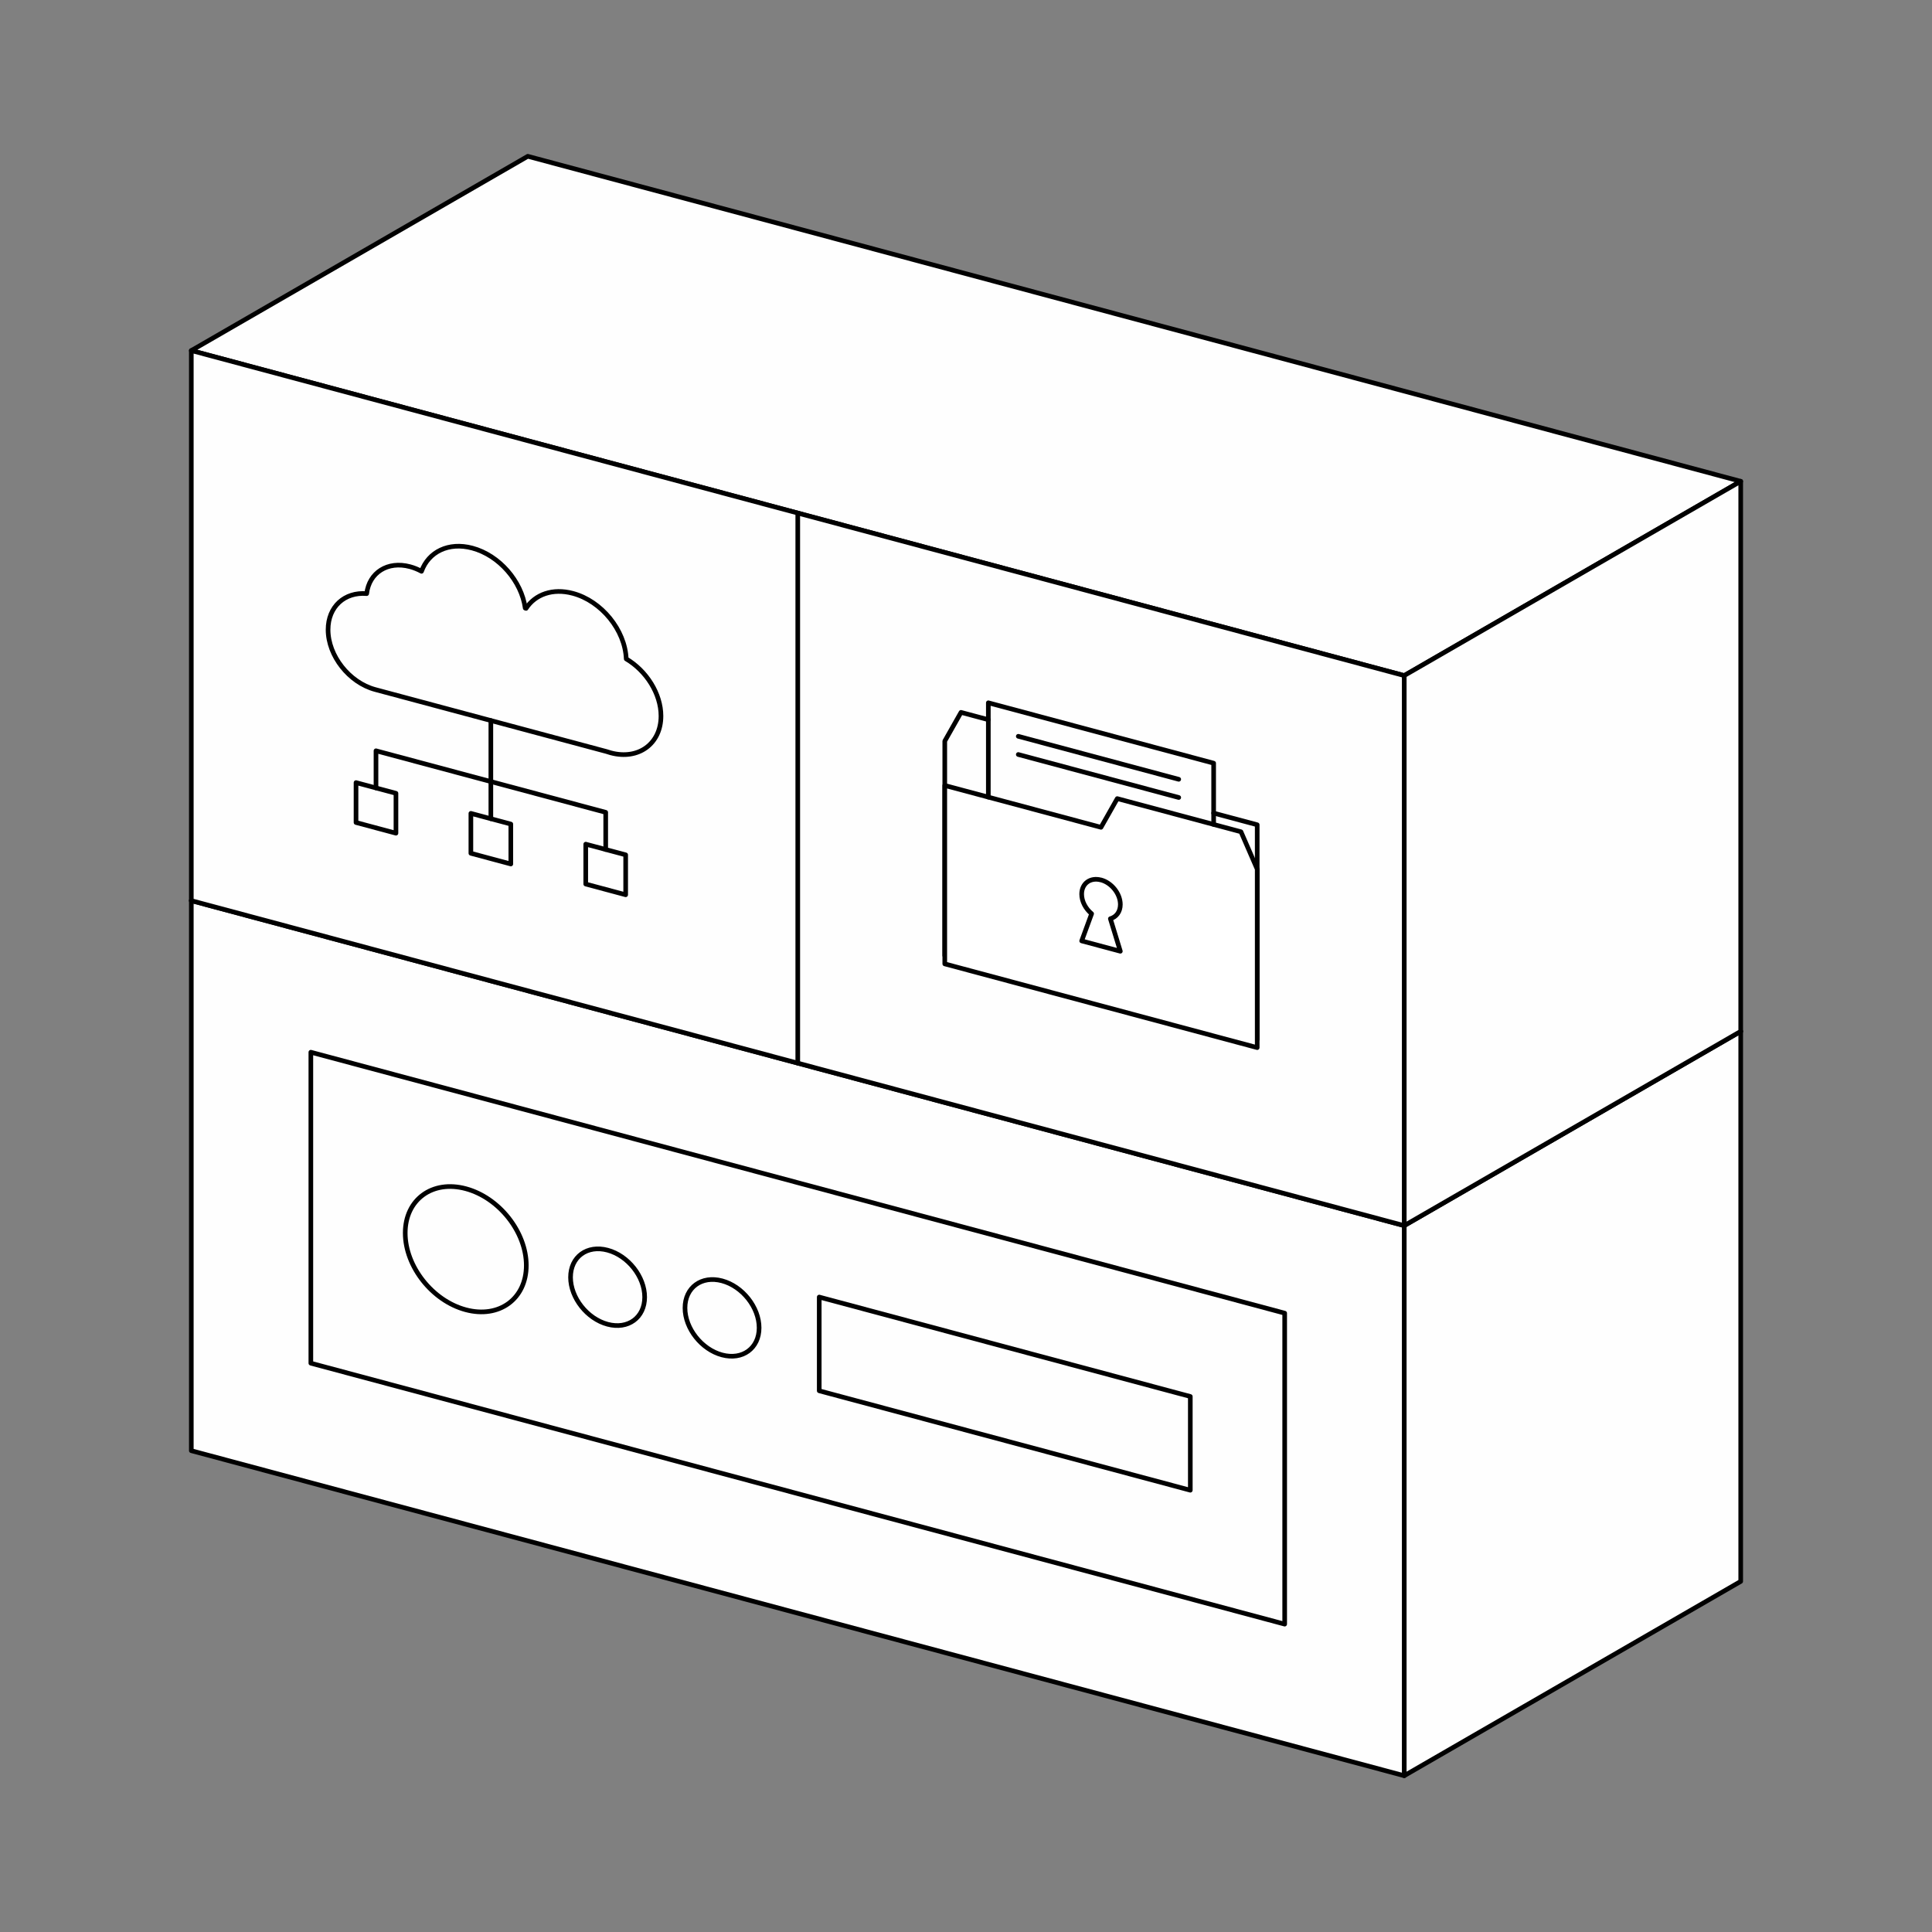 <?xml version="1.0" encoding="UTF-8"?>
<svg xmlns="http://www.w3.org/2000/svg" xmlns:xlink="http://www.w3.org/1999/xlink" xmlns:xodm="http://www.corel.com/coreldraw/odm/2003" xml:space="preserve" width="41.743mm" height="41.743mm" version="1.1" style="shape-rendering:geometricPrecision; text-rendering:geometricPrecision; image-rendering:optimizeQuality; fill-rule:evenodd; clip-rule:evenodd" viewBox="0 0 888.28 888.28">
 <rect x="0" y="0" width="888.28" height="888.28" fill="#808080" stroke="none"/>
 <defs>
  <style type="text/css">
   
    .str0 {stroke:black;stroke-width:2.13;stroke-linecap:round;stroke-linejoin:round;stroke-miterlimit:22.926}
    .fil1 {fill:none}
    .fil0 {fill:#FEFEFE}
    .fil2 {fill:white}
   
  </style>
 </defs>
 <g id="Capa_x0020_1">
  <g id="_2472311744560">
   <g>
    <g id="_1959536775792">
     <polygon class="fil0 str0" points="87.96,414.09 242.66,324.77 800.33,474.19 645.62,563.51 "></polygon>
     <polygon class="fil0 str0" points="645.62,563.51 800.33,474.19 800.33,727.09 645.62,816.42 "></polygon>
    </g>
    <polygon class="fil0 str0" points="87.96,414.09 645.62,563.51 645.62,816.42 87.96,666.99 "></polygon>
    <polygon class="fil1 str0" points="142.92,483.78 590.66,603.75 590.66,746.73 142.92,626.76 "></polygon>
    <g id="_1959536780448">
     <path class="fil1 str0" d="M214.14 546.52c15.37,4.12 27.84,19.92 27.84,35.29 0,15.37 -12.46,24.49 -27.84,20.38 -15.37,-4.12 -27.83,-19.92 -27.83,-35.29 0,-15.37 12.46,-24.49 27.83,-20.38z"></path>
     <path class="fil1 str0" d="M279.36 574.79c9.41,2.52 17.04,12.19 17.04,21.6 0,9.41 -7.63,14.99 -17.04,12.47 -9.41,-2.52 -17.04,-12.19 -17.04,-21.6 0,-9.41 7.63,-14.99 17.04,-12.47z"></path>
     <path class="fil1 str0" d="M331.98 588.89c9.41,2.52 17.04,12.19 17.04,21.6 0,9.41 -7.63,14.99 -17.04,12.47 -9.41,-2.52 -17.04,-12.19 -17.04,-21.6 0,-9.41 7.63,-14.99 17.04,-12.47z"></path>
     <polygon class="fil1 str0" points="376.66,596.35 547.27,642.06 547.27,685.16 376.66,639.45 "></polygon>
    </g>
    <g id="_1959536779920">
     <polygon class="fil0 str0" points="87.96,161.18 242.66,71.86 800.33,221.29 645.62,310.61 "></polygon>
     <polygon class="fil0 str0" points="645.62,310.61 800.33,221.29 800.33,474.19 645.62,563.51 "></polygon>
    </g>
    <polygon class="fil0 str0" points="87.96,161.18 645.62,310.61 645.62,563.51 87.96,414.09 "></polygon>
    <g id="_1959536777856">
     <polyline class="fil1 str0" points="454.41,330.89 441.85,327.53 434.38,340.72 434.38,439.34 578.03,477.83 578.03,379.21 558,373.84 "></polyline>
     <polygon class="fil2 str0" points="434.38,361.13 506.21,380.37 513.68,367.18 570.56,382.42 578.03,399.61 578.03,481.66 434.38,443.17 "></polygon>
     <path class="fil1 str0" d="M506.21 404.57c4.91,1.32 8.89,6.37 8.89,11.28 0,3.35 -1.85,5.76 -4.58,6.55l4.58 14.96 -8.89 -2.38 -8.89 -2.38 4.58 -12.5c-2.73,-2.25 -4.58,-5.66 -4.58,-9 0,-4.91 3.98,-7.83 8.89,-6.51z"></path>
     <polyline class="fil1 str0" points="454.41,366.49 454.41,323.12 558,350.88 558,379.05 "></polyline>
     <line class="fil1 str0" x1="468.18" y1="338.53" x2="541.95" y2="358.3"></line>
     <line class="fil1 str0" x1="468.18" y1="346.9" x2="541.95" y2="366.67"></line>
    </g>
    <g id="_1959536781216">
     <path class="fil1 str0" d="M172.54 317.04c-11.99,-3.21 -21.7,-15.53 -21.7,-27.52 0,-10.64 7.65,-17.43 17.75,-16.59 1.15,-9.67 9.62,-15.14 19.91,-12.39 1.83,0.49 3.61,1.22 5.3,2.13 3.22,-8.97 12.46,-13.59 23.36,-10.67 12.38,3.32 22.63,15.22 24.32,27.59l0.38 0.13c4.19,-6.43 12.25,-9.39 21.51,-6.91 13.23,3.54 24.01,16.89 24.55,30.13 9.27,5.49 15.98,15.99 15.98,26.27 0,12.76 -10.34,20.34 -23.11,16.92 -0.67,-0.18 -1.33,-0.39 -1.98,-0.61l-106.28 -28.48z"></path>
     <line class="fil1 str0" x1="225.68" y1="331.28" x2="225.68" y2="376.42"></line>
     <polyline class="fil1 str0" points="172.87,362.27 172.87,345.19 225.68,359.34 "></polyline>
     <polyline class="fil1 str0" points="278.49,390.57 278.49,373.49 225.68,359.34 "></polyline>
     <polygon class="fil1 str0" points="163.69,359.82 182.05,364.73 182.05,383.08 163.69,378.17 "></polygon>
     <polygon class="fil1 str0" points="216.5,373.97 234.86,378.88 234.86,397.24 216.5,392.32 "></polygon>
     <polygon class="fil1 str0" points="269.31,388.12 287.67,393.03 287.67,411.39 269.31,406.47 "></polygon>
    </g>
    <line class="fil1 str0" x1="366.79" y1="235.9" x2="366.79" y2="488.8"></line>
   </g>
   <rect class="fil1" width="888.28" height="888.28"></rect>
  </g>
 </g>
</svg>
